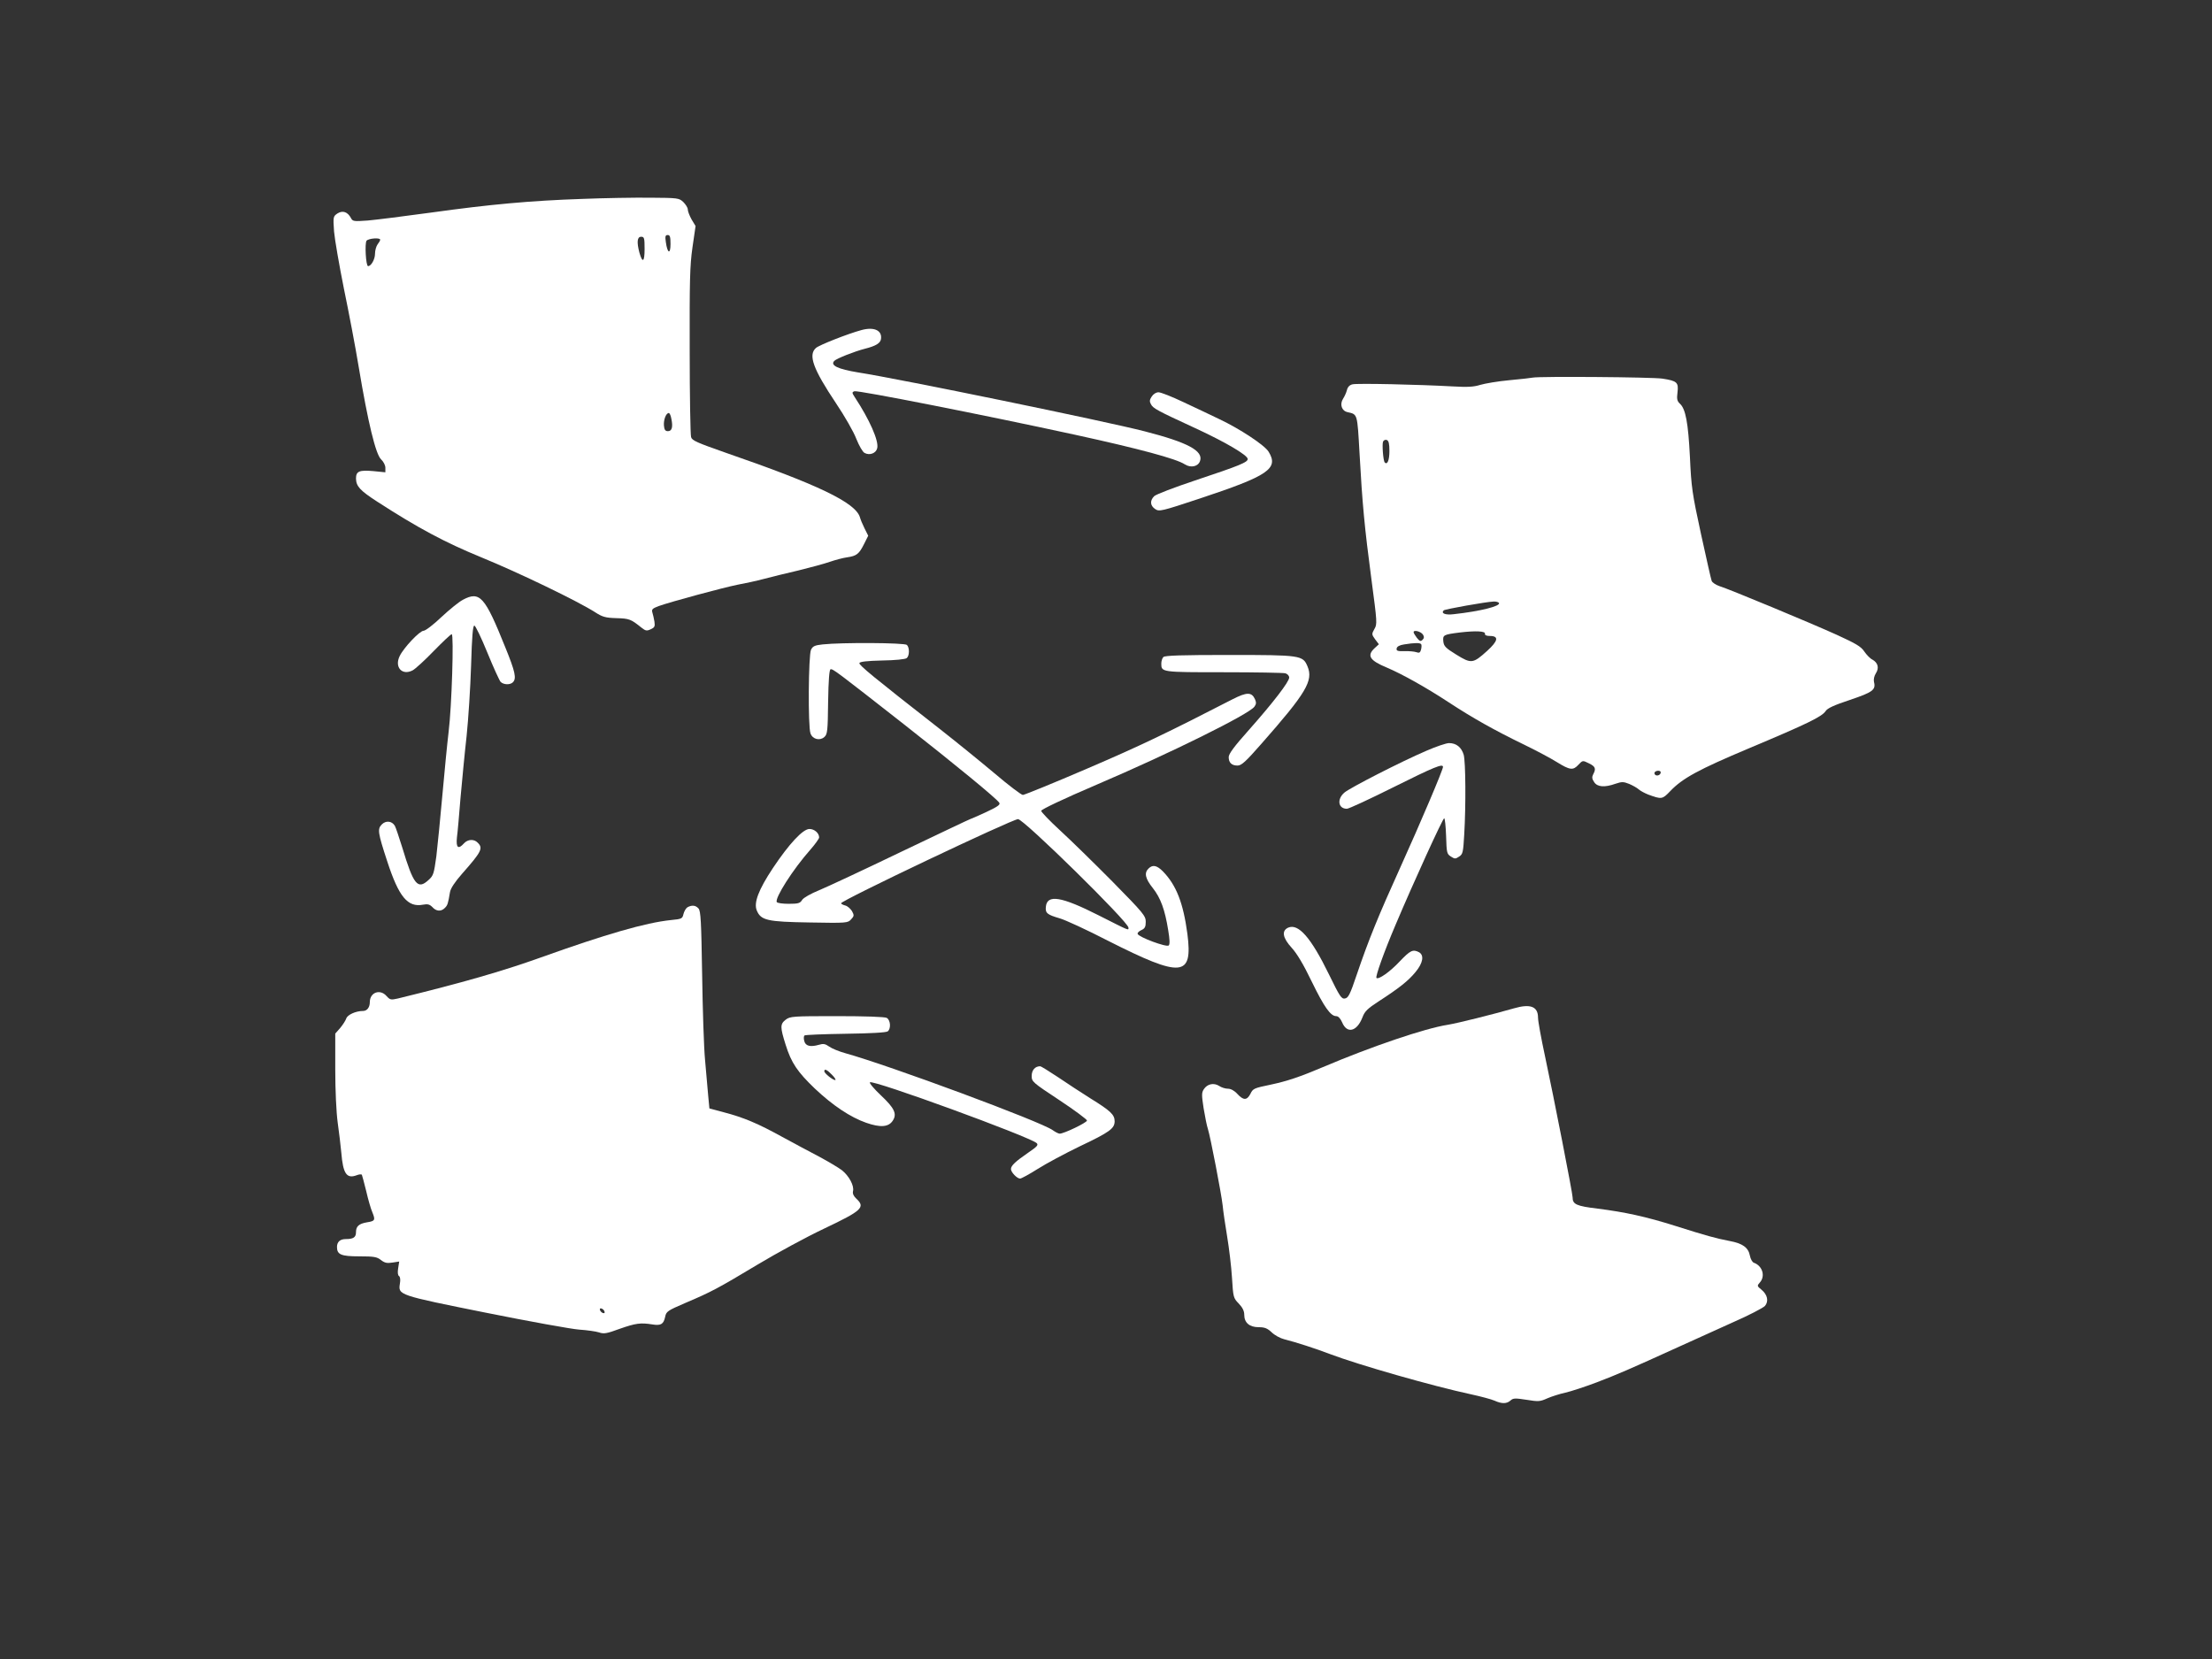 <?xml version="1.0" standalone="no"?>
<!DOCTYPE svg PUBLIC "-//W3C//DTD SVG 20010904//EN"
 "http://www.w3.org/TR/2001/REC-SVG-20010904/DTD/svg10.dtd">
<svg version="1.0" xmlns="http://www.w3.org/2000/svg"
 width="1280pt" height="960pt" viewBox="0 0 1280 960"
 preserveAspectRatio="xMidYMid meet">
<rect x="0" y="0" width="1280" height="960" fill="#333333" stroke="none"/>
<g transform="translate(0,960) scale(0.1,-0.1)"
fill="#ffffff" stroke="none">
<path d="M3370 8449 c-300 -10 -537 -32 -875 -79 -154 -21 -319 -42 -366 -46
-82 -6 -88 -5 -98 14 -19 36 -48 46 -78 27 -25 -17 -26 -19 -20 -104 4 -47 30
-196 57 -331 28 -135 67 -339 86 -455 53 -318 98 -504 129 -533 14 -13 25 -34
25 -49 l0 -26 -71 7 c-80 7 -99 -1 -99 -43 1 -45 23 -69 120 -132 238 -154
393 -237 605 -324 220 -90 561 -255 659 -318 42 -27 59 -32 123 -34 75 -2 84
-6 145 -55 24 -19 31 -20 54 -9 22 10 25 16 21 44 -3 17 -8 41 -12 53 -5 18 0
23 37 37 70 25 370 106 454 123 44 8 113 23 154 34 41 11 131 33 200 49 69 17
151 39 182 50 32 11 77 23 100 26 55 8 69 19 98 77 l24 48 -21 42 c-12 24 -24
53 -27 65 -26 85 -243 189 -776 373 -168 59 -196 71 -201 91 -4 13 -8 238 -8
499 -1 403 1 494 16 598 l18 124 -23 38 c-12 22 -22 47 -22 58 0 10 -12 29
-26 43 -25 23 -30 24 -192 25 -92 1 -268 -2 -392 -7z m510 -261 c0 -62 -18
-55 -27 11 -5 33 -3 41 11 41 13 0 16 -11 16 -52z m-150 -29 c0 -75 -12 -84
-30 -21 -16 61 -13 92 10 92 18 0 20 -7 20 -71z m-1530 54 c0 -5 -7 -17 -15
-27 -8 -11 -15 -35 -15 -55 0 -31 -22 -71 -40 -71 -13 0 -20 132 -9 147 12 14
79 19 79 6z m1685 -1037 c10 -48 3 -71 -20 -71 -15 0 -21 8 -23 32 -3 33 12
73 28 73 5 0 12 -15 15 -34z"/>
<path d="M4985 7690 c-78 -21 -246 -87 -264 -104 -45 -41 -16 -121 117 -320
49 -73 102 -165 117 -205 16 -40 37 -77 48 -82 29 -16 66 -2 73 27 11 42 -45
167 -130 296 -16 25 -17 28 -2 34 19 7 755 -138 1278 -252 371 -81 586 -139
634 -171 35 -22 77 -13 88 19 21 59 -71 108 -320 172 -224 58 -1416 303 -1659
341 -116 19 -163 41 -137 67 14 14 118 55 177 70 63 16 90 32 93 57 7 49 -40
71 -113 51z"/>
<path d="M8870 7415 c-8 -2 -69 -9 -135 -15 -66 -6 -142 -19 -169 -27 -38 -12
-73 -14 -160 -9 -198 11 -554 19 -580 12 -17 -4 -28 -16 -32 -34 -4 -15 -14
-37 -22 -49 -21 -33 -8 -71 26 -78 58 -13 56 -7 69 -236 16 -292 29 -431 69
-732 33 -248 34 -259 17 -287 -16 -29 -16 -31 4 -59 l22 -29 -25 -23 c-46 -43
-28 -71 71 -112 87 -37 224 -113 355 -199 145 -95 267 -163 433 -244 73 -35
161 -82 196 -104 76 -47 94 -49 125 -15 24 25 24 26 60 8 38 -18 43 -31 25
-64 -8 -16 -7 -26 6 -45 18 -28 60 -32 124 -9 36 12 45 12 78 -1 21 -9 46 -23
56 -32 10 -9 35 -22 55 -30 77 -28 81 -28 126 19 72 76 165 126 457 249 336
141 422 183 443 215 11 17 48 34 141 65 131 44 151 58 139 104 -3 15 1 34 11
50 20 31 12 61 -20 79 -13 6 -34 28 -47 47 -19 29 -49 46 -158 96 -152 69
-626 266 -682 283 -20 7 -39 20 -43 29 -4 9 -31 132 -62 272 -51 235 -56 270
-64 445 -10 199 -25 279 -58 309 -16 15 -19 27 -14 65 7 58 -2 67 -87 80 -57
9 -708 14 -750 6z m-830 -425 c0 -53 -12 -82 -27 -66 -9 9 -16 103 -10 120 4
9 13 13 22 10 11 -5 15 -21 15 -64z m634 -879 c11 -18 -106 -48 -261 -65 -48
-6 -76 4 -59 22 7 7 248 50 288 51 15 1 29 -3 32 -8z m-440 -183 c8 -13 7 -21
-2 -30 -11 -11 -17 -9 -33 11 -10 13 -19 28 -19 33 0 15 42 4 54 -14z m359 5
c-2 -8 8 -13 27 -13 55 0 50 -28 -15 -87 -81 -73 -91 -75 -178 -21 -62 38 -72
49 -75 76 -4 38 1 40 95 52 93 11 149 8 146 -7z m-369 -61 c3 -5 2 -19 -1 -31
-5 -18 -10 -21 -27 -15 -11 4 -43 7 -69 6 -40 -1 -48 2 -45 16 2 11 17 19 43
23 62 10 93 10 99 1z m1386 -741 c0 -14 -18 -23 -30 -16 -6 4 -8 11 -5 16 8
12 35 12 35 0z"/>
<path d="M6665 7306 c-13 -19 -14 -29 -5 -45 12 -24 36 -37 253 -137 176 -81
307 -158 307 -180 0 -19 -43 -37 -304 -124 -120 -40 -227 -81 -237 -91 -26
-26 -24 -55 6 -75 23 -15 34 -13 257 61 398 132 459 173 399 271 -23 38 -167
133 -286 189 -49 24 -143 68 -209 99 -65 31 -129 56 -142 56 -14 0 -30 -10
-39 -24z"/>
<path d="M2678 6129 c-21 -11 -76 -55 -123 -99 -46 -44 -93 -80 -104 -80 -22
0 -115 -98 -138 -146 -32 -65 14 -115 75 -83 15 8 70 58 122 112 52 53 98 97
104 97 13 0 0 -421 -18 -565 -8 -66 -24 -230 -36 -365 -12 -135 -28 -294 -35
-355 -14 -101 -17 -112 -45 -137 -63 -58 -87 -29 -152 187 -19 61 -38 117 -43
126 -17 29 -52 32 -75 9 -27 -27 -24 -47 31 -215 67 -205 118 -267 207 -250
27 5 38 2 54 -14 22 -25 51 -27 72 -5 16 15 19 26 30 92 4 22 28 58 69 105
114 129 124 149 91 181 -21 22 -57 20 -79 -4 -33 -37 -47 -26 -41 33 4 28 13
133 21 232 9 99 24 259 35 355 10 96 22 280 26 408 5 170 10 232 19 232 6 0
40 -70 75 -156 35 -86 70 -162 77 -170 18 -17 55 -18 71 -2 22 22 13 62 -44
202 -118 294 -147 328 -246 275z"/>
<path d="M4760 5871 c-45 -5 -57 -10 -67 -31 -15 -31 -18 -445 -3 -484 12 -34
54 -44 80 -21 18 16 20 34 22 203 2 127 7 187 14 189 13 4 35 -13 427 -320
299 -235 538 -431 550 -453 6 -11 -12 -23 -78 -54 -48 -22 -89 -40 -91 -40 -3
0 -181 -85 -397 -188 -216 -104 -430 -204 -476 -223 -49 -20 -90 -43 -99 -56
-12 -20 -23 -23 -78 -23 -34 0 -65 4 -69 10 -13 22 93 189 194 303 28 32 51
64 51 71 0 25 -27 49 -56 49 -38 0 -118 -86 -212 -227 -83 -125 -111 -200 -93
-244 24 -58 60 -66 306 -70 215 -4 221 -3 240 18 18 19 18 24 5 48 -9 14 -26
29 -38 32 -13 3 -24 9 -25 13 -3 15 991 487 1024 487 33 0 639 -595 639 -628
0 -17 10 -21 -172 71 -217 110 -299 123 -306 50 -4 -37 8 -46 80 -67 32 -9
158 -67 280 -130 427 -216 491 -210 459 40 -24 179 -64 282 -142 362 -35 35
-59 40 -83 16 -26 -25 -19 -58 25 -113 45 -57 70 -125 89 -244 9 -54 10 -81 3
-88 -12 -12 -174 48 -180 67 -2 6 8 16 22 22 20 9 25 19 25 48 0 34 -13 50
-192 232 -106 107 -242 240 -303 296 -60 55 -110 107 -110 114 0 8 128 69 320
151 426 182 883 408 914 452 11 15 11 25 3 43 -19 42 -47 42 -131 -1 -373
-192 -533 -269 -841 -401 -195 -84 -363 -152 -371 -152 -9 0 -83 56 -164 125
-81 68 -224 184 -317 257 -384 300 -469 370 -465 381 2 8 43 13 132 15 74 1
134 7 142 14 16 13 17 60 1 76 -13 13 -377 15 -488 3z"/>
<path d="M6732 5798 c-7 -7 -12 -24 -12 -38 0 -50 1 -50 360 -50 184 0 345 -3
358 -6 12 -4 22 -14 22 -25 0 -24 -93 -145 -234 -304 -83 -93 -116 -137 -116
-156 0 -32 17 -49 51 -49 23 0 48 23 140 128 257 292 300 363 265 446 -27 64
-38 66 -454 66 -273 0 -371 -3 -380 -12z"/>
<path d="M8255 5256 c-147 -63 -440 -213 -475 -242 -45 -38 -37 -94 14 -94 11
0 132 56 270 125 235 117 286 138 286 117 0 -17 -130 -323 -245 -577 -130
-287 -185 -422 -254 -625 -39 -116 -49 -135 -69 -138 -20 -3 -30 13 -92 140
-104 213 -177 296 -236 270 -39 -18 -32 -59 20 -116 30 -32 70 -99 116 -195
73 -150 110 -201 142 -201 12 0 24 -13 34 -35 28 -69 86 -55 118 28 13 35 30
51 93 92 119 77 172 119 214 170 44 53 51 98 20 115 -35 18 -50 11 -111 -53
-57 -61 -123 -107 -135 -96 -7 8 44 151 110 306 107 253 274 618 282 618 4 0
9 -46 11 -102 3 -97 4 -104 27 -119 23 -15 27 -15 48 -1 22 14 24 25 30 129
10 171 8 418 -3 460 -13 44 -43 68 -85 68 -16 0 -75 -20 -130 -44z"/>
<path d="M3978 4350 c-9 -6 -19 -23 -23 -39 -6 -27 -10 -29 -72 -35 -147 -15
-378 -82 -755 -217 -224 -80 -450 -145 -826 -237 -40 -9 -45 -8 -65 14 -37 43
-97 22 -97 -35 0 -30 -16 -51 -39 -51 -42 0 -90 -22 -97 -43 -4 -12 -20 -37
-35 -55 l-29 -33 0 -207 c0 -121 6 -249 14 -307 8 -55 17 -134 21 -175 10
-122 31 -152 88 -131 15 6 28 7 31 3 2 -4 13 -46 25 -94 11 -48 27 -104 36
-124 18 -44 15 -50 -31 -57 -47 -8 -64 -23 -64 -57 0 -30 -15 -40 -59 -40 -33
0 -51 -16 -51 -46 0 -44 24 -54 129 -54 85 0 102 -3 125 -21 22 -17 35 -20 67
-15 l39 6 -6 -39 c-4 -24 -2 -41 5 -45 7 -5 9 -22 5 -44 -10 -66 -11 -66 497
-168 254 -51 497 -95 541 -98 44 -3 95 -10 114 -16 28 -10 45 -7 121 21 91 32
120 36 188 25 49 -8 65 1 74 44 6 31 14 36 116 80 151 64 190 85 420 223 110
66 283 160 385 208 219 104 239 123 185 173 -16 15 -22 29 -19 43 8 31 -23 89
-65 122 -20 15 -79 50 -131 78 -52 27 -149 79 -215 115 -138 76 -222 112 -338
142 l-82 22 -7 74 c-4 41 -12 134 -18 205 -7 72 -14 294 -17 495 -5 309 -8
368 -21 383 -17 19 -38 21 -64 7z m-480 -2339 c3 -8 -1 -12 -9 -9 -7 2 -15 10
-17 17 -3 8 1 12 9 9 7 -2 15 -10 17 -17z"/>
<path d="M8760 3765 c-122 -35 -322 -85 -382 -95 -131 -20 -443 -126 -723
-245 -132 -56 -206 -81 -300 -101 -100 -21 -104 -22 -120 -55 -20 -37 -40 -37
-75 1 -17 19 -38 30 -54 30 -15 0 -38 7 -51 16 -31 20 -69 12 -89 -19 -13 -20
-13 -33 -1 -111 8 -49 19 -103 25 -120 14 -44 77 -370 85 -441 3 -33 15 -114
26 -180 11 -66 24 -173 28 -238 7 -114 8 -118 39 -150 22 -23 32 -43 32 -65 0
-46 30 -72 84 -72 34 0 49 -6 74 -29 17 -17 50 -35 74 -41 65 -16 185 -55 263
-85 166 -63 596 -186 820 -234 55 -12 115 -28 133 -36 42 -19 71 -19 93 1 15
14 27 14 92 4 68 -11 78 -11 120 8 25 11 72 26 104 33 32 7 114 34 183 60 120
46 181 72 480 208 74 34 212 96 305 138 94 41 178 85 188 96 23 27 15 65 -20
94 -26 21 -26 23 -10 41 34 37 16 97 -34 115 -9 3 -19 21 -23 41 -9 47 -42 71
-118 85 -79 15 -136 31 -313 87 -171 54 -292 80 -449 100 -125 15 -146 25
-146 66 0 23 -108 575 -160 818 -22 102 -40 201 -40 221 0 65 -44 82 -140 54z"/>
<path d="M4546 3699 c-32 -25 -32 -43 0 -144 33 -106 69 -158 169 -254 105
-99 206 -166 297 -198 83 -29 130 -25 154 12 26 39 10 73 -69 147 -39 37 -68
71 -63 75 16 17 925 -315 965 -352 11 -11 2 -20 -49 -55 -74 -51 -100 -75
-100 -95 0 -18 35 -55 53 -55 7 0 53 25 102 56 49 31 159 90 244 131 173 82
201 103 201 145 0 38 -25 61 -140 132 -52 33 -137 88 -188 123 -51 34 -98 63
-103 63 -29 0 -49 -22 -49 -56 0 -33 4 -37 160 -140 88 -58 160 -112 160 -118
0 -12 -133 -76 -158 -76 -7 0 -25 9 -40 20 -67 49 -943 374 -1202 446 -36 10
-77 27 -92 38 -23 16 -34 18 -60 10 -49 -14 -77 -7 -84 22 -4 14 -3 28 1 32 3
4 111 8 238 10 145 2 236 7 244 14 20 16 16 66 -6 78 -12 6 -122 10 -289 10
-257 0 -270 -1 -296 -21z m269 -319 c16 -16 24 -30 18 -30 -14 0 -63 39 -63
51 0 17 16 9 45 -21z"/>
</g>
</svg>
